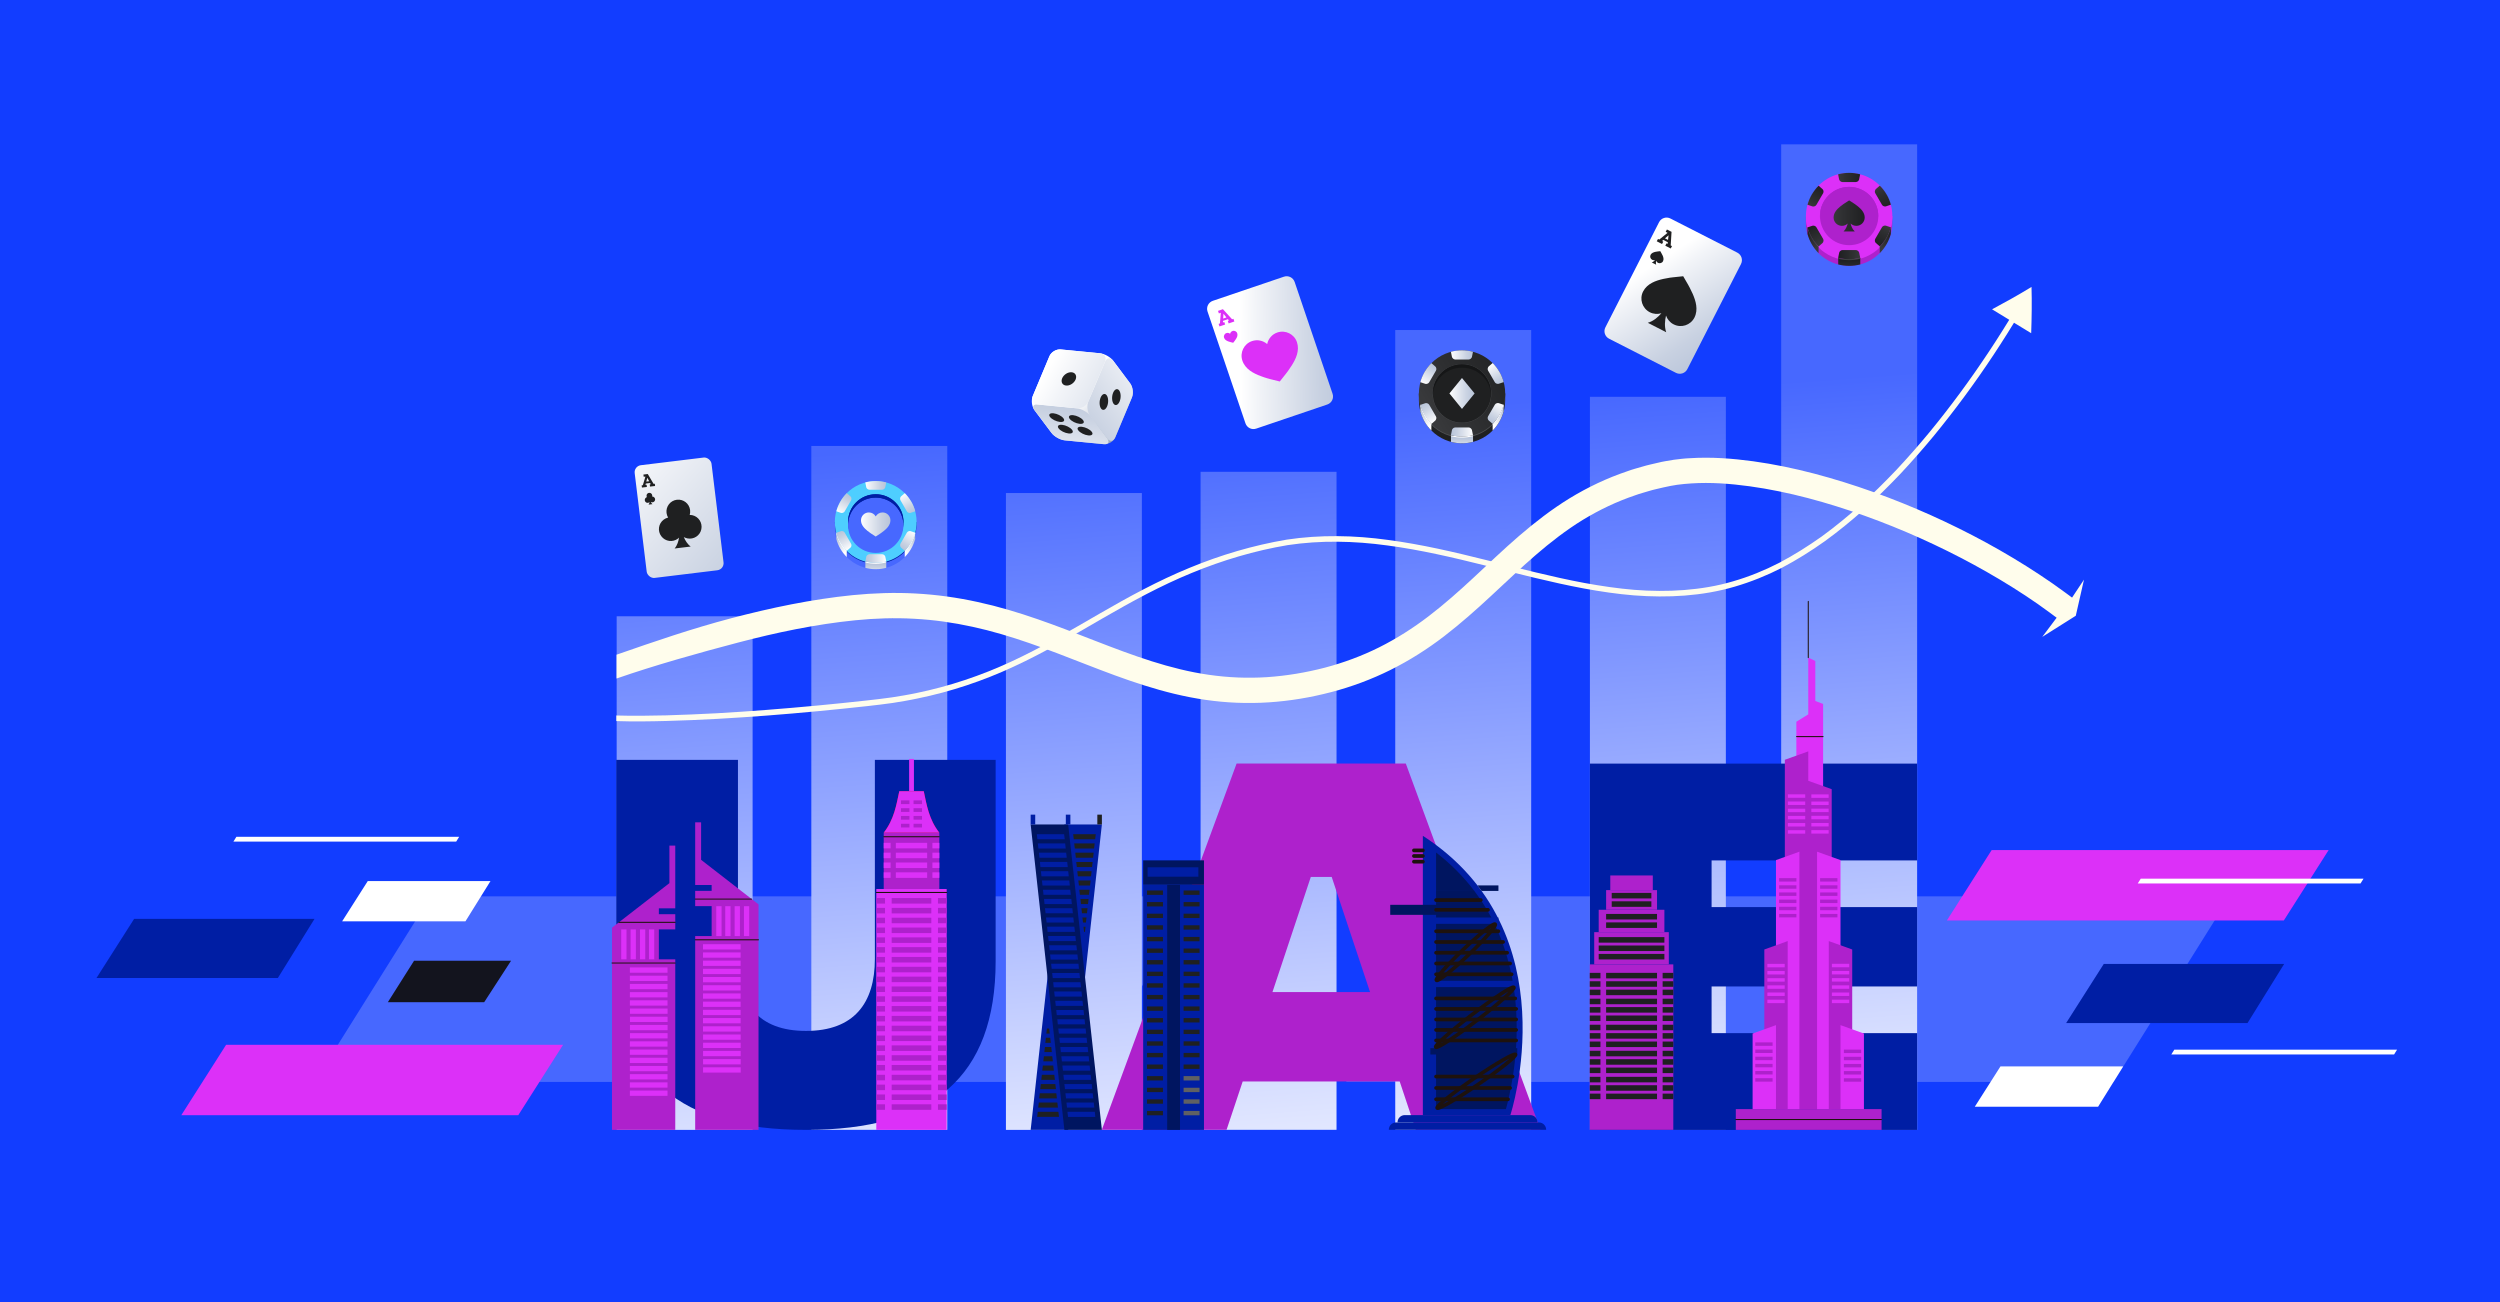 <?xml version="1.0" encoding="UTF-8"?>
<svg id="Warstwa_1" data-name="Warstwa 1" xmlns="http://www.w3.org/2000/svg" xmlns:xlink="http://www.w3.org/1999/xlink" viewBox="0 0 384 200">
  <rect x="0" y="0" width="384" height="200" fill="#808080" stroke="none"/>
  <defs>
    <style>
      .cls-1 {
        fill: url(#linear-gradient-15);
      }

      .cls-2 {
        fill: url(#linear-gradient-13);
      }

      .cls-3 {
        fill: url(#linear-gradient-28);
      }

      .cls-4, .cls-5 {
        fill: #fff;
      }

      .cls-4, .cls-6 {
        stroke: #1e120d;
        stroke-linecap: round;
        stroke-linejoin: round;
        stroke-width: .57px;
      }

      .cls-7 {
        fill: url(#linear-gradient-2);
      }

      .cls-8 {
        fill: url(#linear-gradient-25);
      }

      .cls-9 {
        fill: #1e120d;
      }

      .cls-10 {
        fill: url(#linear-gradient-10);
      }

      .cls-11 {
        fill: url(#linear-gradient-12);
      }

      .cls-12 {
        fill: url(#linear-gradient-27);
      }

      .cls-13 {
        fill: url(#Gradient_bez_nazwy_12-6);
      }

      .cls-14 {
        fill: url(#linear-gradient-37);
      }

      .cls-15 {
        fill: #123dff;
      }

      .cls-16 {
        fill: url(#linear-gradient-39);
      }

      .cls-17 {
        fill: url(#Gradient_bez_nazwy_12-7);
      }

      .cls-18 {
        fill: #dc30f8;
      }

      .cls-19 {
        fill: url(#linear-gradient-26);
      }

      .cls-20 {
        fill: url(#Gradient_bez_nazwy_12-4);
      }

      .cls-21, .cls-6 {
        fill: none;
      }

      .cls-22 {
        fill: url(#linear-gradient-4);
      }

      .cls-23 {
        fill: url(#linear-gradient-35);
      }

      .cls-24 {
        fill: url(#linear-gradient-30);
      }

      .cls-25 {
        fill: #de060e;
      }

      .cls-26 {
        fill: url(#linear-gradient-3);
      }

      .cls-27 {
        fill: url(#linear-gradient-34);
      }

      .cls-28 {
        fill: url(#linear-gradient-5);
      }

      .cls-29 {
        fill: url(#linear-gradient-38);
      }

      .cls-30 {
        fill: url(#linear-gradient-22);
      }

      .cls-31 {
        fill: #ae21cc;
      }

      .cls-32 {
        fill: url(#linear-gradient-24);
      }

      .cls-33 {
        fill: url(#Gradient_bez_nazwy_12-5);
      }

      .cls-34 {
        fill: url(#linear-gradient-33);
      }

      .cls-35 {
        fill: url(#linear-gradient-8);
      }

      .cls-36 {
        fill: #001560;
      }

      .cls-37 {
        fill: url(#linear-gradient-14);
      }

      .cls-38 {
        fill: url(#linear-gradient-29);
      }

      .cls-39 {
        fill: #fffdec;
      }

      .cls-40 {
        fill: url(#linear-gradient-20);
      }

      .cls-41 {
        fill: url(#linear-gradient-17);
      }

      .cls-42 {
        fill: url(#linear-gradient-7);
      }

      .cls-43 {
        fill: #606063;
      }

      .cls-44 {
        fill: url(#linear-gradient-9);
      }

      .cls-45 {
        fill: #4768ff;
      }

      .cls-46 {
        fill: url(#linear-gradient-11);
      }

      .cls-47 {
        fill: url(#linear-gradient-19);
      }

      .cls-48 {
        fill: url(#Gradient_bez_nazwy_12-2);
      }

      .cls-49 {
        fill: url(#linear-gradient-6);
      }

      .cls-50 {
        fill: url(#linear-gradient-36);
      }

      .cls-51 {
        fill: url(#linear-gradient-21);
      }

      .cls-52 {
        fill: url(#Gradient_bez_nazwy_12-3);
      }

      .cls-53 {
        fill: #414345;
      }

      .cls-54 {
        fill: url(#Gradient_bez_nazwy_12);
      }

      .cls-55 {
        fill: url(#linear-gradient-32);
      }

      .cls-56 {
        fill: #4d4f52;
      }

      .cls-57 {
        fill: url(#linear-gradient-16);
      }

      .cls-58 {
        fill: url(#linear-gradient);
      }

      .cls-59 {
        fill: #13141e;
      }

      .cls-60 {
        fill: url(#linear-gradient-23);
      }

      .cls-61 {
        fill: url(#linear-gradient-31);
      }

      .cls-62 {
        clip-path: url(#clippath);
      }

      .cls-63 {
        fill: #151617;
      }

      .cls-64 {
        fill: #1f2021;
      }

      .cls-65 {
        fill: #001ea4;
      }

      .cls-66 {
        fill: url(#linear-gradient-18);
      }

      .cls-67 {
        fill: #4eceff;
      }
    </style>
    <clipPath id="clippath">
      <rect class="cls-21" width="384" height="200"/>
    </clipPath>
    <linearGradient id="Gradient_bez_nazwy_12" data-name="Gradient bez nazwy 12" x1="110.22" y1="201.15" x2="100.45" y2="71.68" gradientUnits="userSpaceOnUse">
      <stop offset="0" stop-color="#fff"/>
      <stop offset="1" stop-color="#4768ff"/>
    </linearGradient>
    <linearGradient id="Gradient_bez_nazwy_12-2" data-name="Gradient bez nazwy 12" x1="140.93" y1="198.84" x2="131.16" y2="69.37" xlink:href="#Gradient_bez_nazwy_12"/>
    <linearGradient id="Gradient_bez_nazwy_12-3" data-name="Gradient bez nazwy 12" x1="170.39" y1="196.61" x2="160.62" y2="67.14" xlink:href="#Gradient_bez_nazwy_12"/>
    <linearGradient id="Gradient_bez_nazwy_12-4" data-name="Gradient bez nazwy 12" x1="200.24" y1="194.36" x2="190.47" y2="64.89" xlink:href="#Gradient_bez_nazwy_12"/>
    <linearGradient id="Gradient_bez_nazwy_12-5" data-name="Gradient bez nazwy 12" x1="230.79" y1="192.06" x2="221.01" y2="62.58" xlink:href="#Gradient_bez_nazwy_12"/>
    <linearGradient id="Gradient_bez_nazwy_12-6" data-name="Gradient bez nazwy 12" x1="260.13" y1="189.84" x2="250.36" y2="60.37" xlink:href="#Gradient_bez_nazwy_12"/>
    <linearGradient id="Gradient_bez_nazwy_12-7" data-name="Gradient bez nazwy 12" x1="290.8" y1="187.53" x2="281.03" y2="58.05" xlink:href="#Gradient_bez_nazwy_12"/>
    <linearGradient id="linear-gradient" x1="-622.1" y1="-2533.78" x2="-604.16" y2="-2533.86" gradientTransform="translate(-2245.55 -687.61) rotate(120)" gradientUnits="userSpaceOnUse">
      <stop offset="0" stop-color="#fff"/>
      <stop offset=".15" stop-color="#f2f4f8"/>
      <stop offset=".71" stop-color="#c8d1e1"/>
      <stop offset="1" stop-color="#b8c4d9"/>
    </linearGradient>
    <linearGradient id="linear-gradient-2" x1="351.8" y1="-141.32" x2="368.8" y2="-139" gradientTransform="translate(-180.26 130.85) rotate(10)" xlink:href="#linear-gradient"/>
    <linearGradient id="linear-gradient-3" x1="285.41" y1="907.67" x2="308.92" y2="934.67" gradientTransform="translate(-190.51 -838.95)" xlink:href="#linear-gradient"/>
    <linearGradient id="linear-gradient-4" x1="279.7" y1="37.66" x2="278.19" y2="35.23" gradientUnits="userSpaceOnUse">
      <stop offset="0" stop-color="#38393b"/>
      <stop offset=".33" stop-color="#2e2f31"/>
      <stop offset="1" stop-color="#1f2021"/>
    </linearGradient>
    <linearGradient id="linear-gradient-5" x1="-603.45" y1="37.66" x2="-604.97" y2="35.23" gradientTransform="translate(-315.09) rotate(-180) scale(1 -1)" xlink:href="#linear-gradient-4"/>
    <linearGradient id="linear-gradient-6" x1="284.01" y1="41.99" x2="284.03" y2="39.98" xlink:href="#linear-gradient-4"/>
    <linearGradient id="linear-gradient-7" x1="281.64" y1="33.17" x2="286.42" y2="33.17" xlink:href="#linear-gradient-4"/>
    <linearGradient id="linear-gradient-8" x1="282.34" y1="27.26" x2="285.73" y2="27.26" xlink:href="#linear-gradient-4"/>
    <linearGradient id="linear-gradient-9" x1="135.67" y1="418.96" x2="139.06" y2="418.96" gradientTransform="translate(-152.6 -60.3) rotate(-60)" xlink:href="#linear-gradient-4"/>
    <linearGradient id="linear-gradient-10" x1="-277.22" y1="487.71" x2="-273.83" y2="487.71" gradientTransform="translate(-281.22 41.4) rotate(-120)" xlink:href="#linear-gradient-4"/>
    <linearGradient id="linear-gradient-11" x1="-542.98" y1="164.3" x2="-539.59" y2="164.3" gradientTransform="translate(-257.25 203.42) rotate(-180)" xlink:href="#linear-gradient-4"/>
    <linearGradient id="linear-gradient-12" x1="-395.7" y1="-227.27" x2="-392.31" y2="-227.27" gradientTransform="translate(-104.65 263.72) rotate(120)" xlink:href="#linear-gradient-4"/>
    <linearGradient id="linear-gradient-13" x1="16.77" y1="-295.56" x2="20.16" y2="-295.56" gradientTransform="translate(23.98 162.01) rotate(60)" xlink:href="#linear-gradient-4"/>
    <linearGradient id="linear-gradient-14" x1="224.56" y1="54.43" x2="224.56" y2="65.87" xlink:href="#linear-gradient-4"/>
    <linearGradient id="linear-gradient-15" x1="220.23" y1="64.92" x2="218.72" y2="62.49" gradientTransform="matrix(1,0,0,1,0,0)" xlink:href="#linear-gradient"/>
    <linearGradient id="linear-gradient-16" x1="-543.99" y1="64.92" x2="-545.5" y2="62.49" gradientTransform="translate(-315.09) rotate(-180) scale(1 -1)" xlink:href="#linear-gradient"/>
    <linearGradient id="linear-gradient-17" x1="224.54" y1="69.24" x2="224.56" y2="67.23" gradientTransform="matrix(1,0,0,1,0,0)" xlink:href="#linear-gradient"/>
    <linearGradient id="linear-gradient-18" x1="219.76" y1="63.22" x2="233.3" y2="55.37" xlink:href="#linear-gradient-4"/>
    <linearGradient id="linear-gradient-19" x1="222.87" y1="54.51" x2="226.26" y2="54.51" gradientTransform="matrix(1,0,0,1,0,0)" xlink:href="#linear-gradient"/>
    <linearGradient id="linear-gradient-20" x1="82.33" y1="381.08" x2="85.72" y2="381.08" gradientTransform="translate(-152.6 -60.3) rotate(-60)" xlink:href="#linear-gradient"/>
    <linearGradient id="linear-gradient-21" x1="-271.08" y1="422.58" x2="-267.69" y2="422.58" gradientTransform="translate(-281.22 41.4) rotate(-120)" xlink:href="#linear-gradient"/>
    <linearGradient id="linear-gradient-22" x1="-483.51" y1="137.05" x2="-480.12" y2="137.05" gradientTransform="translate(-257.25 203.42) rotate(-180)" xlink:href="#linear-gradient"/>
    <linearGradient id="linear-gradient-23" x1="-342.36" y1="-189.39" x2="-338.97" y2="-189.39" gradientTransform="translate(-104.65 263.72) rotate(120)" xlink:href="#linear-gradient"/>
    <linearGradient id="linear-gradient-24" x1="10.64" y1="-230.43" x2="14.03" y2="-230.43" gradientTransform="translate(23.98 162.01) rotate(60)" xlink:href="#linear-gradient"/>
    <linearGradient id="linear-gradient-25" x1="222.63" y1="60.43" x2="226.5" y2="60.43" gradientTransform="matrix(1,0,0,1,0,0)" xlink:href="#linear-gradient"/>
    <linearGradient id="linear-gradient-26" x1="130.42" y1="84.42" x2="128.98" y2="82.12" gradientTransform="matrix(1,0,0,1,0,0)" xlink:href="#linear-gradient"/>
    <linearGradient id="linear-gradient-27" x1="-453.71" y1="84.42" x2="-455.15" y2="82.12" gradientTransform="translate(-315.09) rotate(-180) scale(1 -1)" xlink:href="#linear-gradient"/>
    <linearGradient id="linear-gradient-28" x1="134.49" y1="88.52" x2="134.52" y2="86.61" gradientTransform="matrix(1,0,0,1,0,0)" xlink:href="#linear-gradient"/>
    <linearGradient id="linear-gradient-29" x1="132.91" y1="74.56" x2="136.12" y2="74.56" gradientTransform="matrix(1,0,0,1,0,0)" xlink:href="#linear-gradient"/>
    <linearGradient id="linear-gradient-30" x1="20.3" y1="313.28" x2="23.51" y2="313.28" gradientTransform="translate(-152.6 -60.3) rotate(-60)" xlink:href="#linear-gradient"/>
    <linearGradient id="linear-gradient-31" x1="-243.06" y1="335.04" x2="-239.85" y2="335.04" gradientTransform="translate(-281.22 41.4) rotate(-120)" xlink:href="#linear-gradient"/>
    <linearGradient id="linear-gradient-32" x1="-393.37" y1="117.62" x2="-390.16" y2="117.62" gradientTransform="translate(-257.25 203.42) rotate(-180)" xlink:href="#linear-gradient"/>
    <linearGradient id="linear-gradient-33" x1="-280.15" y1="-120.96" x2="-276.94" y2="-120.96" gradientTransform="translate(-104.65 263.72) rotate(120)" xlink:href="#linear-gradient"/>
    <linearGradient id="linear-gradient-34" x1="-17.21" y1="-142.26" x2="-13.99" y2="-142.26" gradientTransform="translate(23.98 162.01) rotate(60)" xlink:href="#linear-gradient"/>
    <linearGradient id="linear-gradient-35" x1="132.25" y1="80.57" x2="136.78" y2="80.57" gradientTransform="matrix(1,0,0,1,0,0)" xlink:href="#linear-gradient"/>
    <linearGradient id="linear-gradient-36" x1="166.37" y1="61.09" x2="172.92" y2="68.71" gradientUnits="userSpaceOnUse">
      <stop offset="0" stop-color="#fff"/>
      <stop offset=".47" stop-color="#bec7d7"/>
      <stop offset=".82" stop-color="#93a2bd"/>
      <stop offset="1" stop-color="#8394b3"/>
    </linearGradient>
    <linearGradient id="linear-gradient-37" x1="178.44" y1="55.13" x2="162.26" y2="67.88" gradientTransform="matrix(1,0,0,1,0,0)" xlink:href="#linear-gradient"/>
    <linearGradient id="linear-gradient-38" x1="163.27" y1="73.7" x2="165.3" y2="59.46" gradientTransform="matrix(1,0,0,1,0,0)" xlink:href="#linear-gradient"/>
    <linearGradient id="linear-gradient-39" x1="161.12" y1="56.41" x2="181.32" y2="68.22" gradientTransform="matrix(1,0,0,1,0,0)" xlink:href="#linear-gradient"/>
  </defs>
  <g class="cls-62">
    <path class="cls-15" d="M418.47-1.54H-32.07v203h450.55V-1.54h0Z"/>
    <path class="cls-45" d="M166.15,166.19H48.32l17.85-28.51h117.89l-17.85,28.51h-.05Z"/>
    <path class="cls-45" d="M324.59,166.19h-117.84l17.85-28.51h117.89l-17.85,28.51h-.05Z"/>
    <path class="cls-5" d="M71.48,141.52h-18.93l3.94-6.19h18.85l-3.85,6.19h-.02,0Z"/>
    <path class="cls-5" d="M322.26,169.99h-18.93l3.94-6.19h18.85l-3.85,6.19h-.02,0Z"/>
    <path class="cls-5" d="M36.31,128.53h34.22l-.46.74h-34.22l.46-.74Z"/>
    <path class="cls-5" d="M333.97,161.23h34.22l-.46.74h-34.22l.46-.74Z"/>
    <path class="cls-59" d="M74.39,153.94h-14.82l4.03-6.37h14.9l-4.13,6.37h.02Z"/>
    <path class="cls-18" d="M357.68,130.57h-51.76l-6.88,10.81h51.76l6.88-10.81Z"/>
    <path class="cls-18" d="M86.49,160.48h-51.76l-6.88,10.81h51.76l6.88-10.81Z"/>
    <path class="cls-65" d="M42.64,150.22H14.82l5.78-9.08h27.71l-5.63,9.08h-.05Z"/>
    <path class="cls-65" d="M345.17,157.14h-27.81l5.78-9.08h27.71l-5.63,9.08h-.05Z"/>
    <g>
      <rect class="cls-54" x="94.72" y="94.66" width="20.88" height="78.89"/>
      <rect class="cls-48" x="124.62" y="68.5" width="20.88" height="105.04"/>
      <rect class="cls-52" x="154.51" y="75.73" width="20.88" height="97.82"/>
      <rect class="cls-20" x="184.41" y="72.47" width="20.88" height="101.07"/>
      <rect class="cls-33" x="214.31" y="50.69" width="20.88" height="122.86"/>
      <rect class="cls-13" x="244.21" y="60.95" width="20.88" height="112.6"/>
      <rect class="cls-17" x="273.59" y="22.17" width="20.88" height="151.38"/>
    </g>
    <path class="cls-65" d="M94.66,147.75v-31.03h18.69v30.57c0,6.81,3.08,11.06,10.45,11.06s10.58-4.26,10.58-11.06v-30.57h18.55v30.9c0,17.87-9.78,25.93-29.13,25.93s-29.13-8.05-29.13-25.8Z"/>
    <path class="cls-31" d="M214.99,166.11h-24.11l-2.48,7.43h-19.16l20.7-56.26h25.99l20.7,56.26h-19.16l-2.48-7.43ZM210.44,152.38l-5.89-17.68h-3.21l-5.89,17.68h15Z"/>
    <path class="cls-65" d="M244.21,117.29h50.26v14.87h-31.57v7.17h31.57v12.19h-31.57v7.17h31.57v14.87h-50.26v-56.26Z"/>
    <g>
      <polygon class="cls-31" points="101.2 147.35 101.2 142.76 103.72 142.76 103.72 140.42 101.2 140.42 101.2 139.52 103.72 139.52 103.72 129.88 102.82 129.88 102.82 135.65 94 142.49 94 173.55 103.72 173.55 103.72 147.35 101.2 147.35"/>
      <rect class="cls-18" x="98.3" y="142.76" width=".81" height="4.59"/>
      <rect class="cls-18" x="99.68" y="142.76" width=".81" height="4.59"/>
      <rect class="cls-18" x="96.86" y="142.76" width=".81" height="4.59"/>
      <rect class="cls-18" x="99.23" y="146.12" width=".81" height="5.78" transform="translate(248.65 49.37) rotate(90)"/>
      <rect class="cls-18" x="99.23" y="147.38" width=".81" height="5.78" transform="translate(249.91 50.64) rotate(90)"/>
      <rect class="cls-18" x="99.23" y="148.64" width=".81" height="5.78" transform="translate(251.17 51.9) rotate(90)"/>
      <rect class="cls-18" x="99.23" y="149.9" width=".81" height="5.78" transform="translate(252.43 53.16) rotate(90)"/>
      <rect class="cls-18" x="99.23" y="151.16" width=".81" height="5.78" transform="translate(253.69 54.42) rotate(90)"/>
      <rect class="cls-18" x="99.23" y="152.42" width=".81" height="5.78" transform="translate(254.96 55.68) rotate(90)"/>
      <rect class="cls-18" x="99.23" y="153.68" width=".81" height="5.78" transform="translate(256.22 56.94) rotate(90)"/>
      <rect class="cls-18" x="99.23" y="154.94" width=".81" height="5.78" transform="translate(257.48 58.2) rotate(90)"/>
      <rect class="cls-18" x="99.23" y="156.2" width=".81" height="5.78" transform="translate(258.74 59.46) rotate(90)"/>
      <rect class="cls-18" x="99.23" y="157.47" width=".81" height="5.78" transform="translate(260 60.72) rotate(90)"/>
      <rect class="cls-18" x="99.23" y="158.73" width=".81" height="5.78" transform="translate(261.26 61.98) rotate(90)"/>
      <rect class="cls-18" x="99.23" y="159.99" width=".81" height="5.78" transform="translate(262.52 63.24) rotate(90)"/>
      <rect class="cls-18" x="99.23" y="161.25" width=".81" height="5.78" transform="translate(263.78 64.5) rotate(90)"/>
      <rect class="cls-18" x="99.23" y="162.51" width=".81" height="5.78" transform="translate(265.04 65.76) rotate(90)"/>
      <rect class="cls-18" x="99.23" y="163.77" width=".81" height="5.78" transform="translate(266.3 67.02) rotate(90)"/>
      <rect class="cls-18" x="99.23" y="165.03" width=".81" height="5.78" transform="translate(267.56 68.28) rotate(90)"/>
      <rect class="cls-18" x="95.42" y="142.76" width=".81" height="4.59"/>
      <polygon class="cls-31" points="109.31 143.78 109.31 139.18 106.78 139.18 106.78 136.84 109.31 136.84 109.31 135.94 106.78 135.94 106.78 126.31 107.69 126.31 107.69 132.07 116.51 138.91 116.51 173.55 106.78 173.55 106.78 143.78 109.31 143.78"/>
      <path class="cls-9" d="M103.72,148h-9.72s-.08-.04-.08-.08.04-.08.08-.08h9.72s.08.04.08.08-.04.08-.08.08Z"/>
      <path class="cls-9" d="M116.51,144.43h-9.72s-.08-.04-.08-.08.04-.08.08-.08h9.72s.08.04.08.08-.04.08-.08.08Z"/>
      <path class="cls-9" d="M103.72,141.75h-8.66s-.08-.04-.08-.08.04-.08.08-.08h8.66s.08.04.08.08-.04.08-.08.08Z"/>
      <path class="cls-9" d="M115.45,138.18h-8.66s-.08-.04-.08-.08.04-.08.08-.08h8.66s.08.04.08.08-.04.08-.08.08Z"/>
      <rect class="cls-18" x="111.39" y="139.18" width=".81" height="4.59" transform="translate(223.6 282.96) rotate(180)"/>
      <rect class="cls-18" x="110.02" y="139.18" width=".81" height="4.59" transform="translate(220.85 282.96) rotate(180)"/>
      <rect class="cls-18" x="112.83" y="139.18" width=".81" height="4.59" transform="translate(226.48 282.96) rotate(180)"/>
      <rect class="cls-18" x="110.46" y="142.55" width=".81" height="5.78" transform="translate(256.31 34.57) rotate(90)"/>
      <rect class="cls-18" x="110.46" y="143.81" width=".81" height="5.78" transform="translate(257.57 35.83) rotate(90)"/>
      <rect class="cls-18" x="110.46" y="145.07" width=".81" height="5.78" transform="translate(258.83 37.09) rotate(90)"/>
      <rect class="cls-18" x="110.46" y="146.33" width=".81" height="5.78" transform="translate(260.09 38.35) rotate(90)"/>
      <rect class="cls-18" x="110.46" y="147.59" width=".81" height="5.78" transform="translate(261.35 39.61) rotate(90)"/>
      <rect class="cls-18" x="110.46" y="148.85" width=".81" height="5.78" transform="translate(262.61 40.87) rotate(90)"/>
      <rect class="cls-18" x="110.46" y="150.11" width=".81" height="5.78" transform="translate(263.87 42.13) rotate(90)"/>
      <rect class="cls-18" x="110.46" y="151.37" width=".81" height="5.78" transform="translate(265.13 43.39) rotate(90)"/>
      <rect class="cls-18" x="110.46" y="152.63" width=".81" height="5.78" transform="translate(266.39 44.65) rotate(90)"/>
      <rect class="cls-18" x="110.46" y="153.89" width=".81" height="5.78" transform="translate(267.65 45.91) rotate(90)"/>
      <rect class="cls-18" x="110.46" y="155.15" width=".81" height="5.78" transform="translate(268.91 47.18) rotate(90)"/>
      <rect class="cls-18" x="110.46" y="156.41" width=".81" height="5.78" transform="translate(270.18 48.44) rotate(90)"/>
      <rect class="cls-18" x="110.46" y="157.67" width=".81" height="5.78" transform="translate(271.44 49.7) rotate(90)"/>
      <rect class="cls-18" x="110.46" y="158.93" width=".81" height="5.78" transform="translate(272.7 50.96) rotate(90)"/>
      <rect class="cls-18" x="110.46" y="160.19" width=".81" height="5.78" transform="translate(273.96 52.22) rotate(90)"/>
      <rect class="cls-18" x="110.46" y="161.45" width=".81" height="5.78" transform="translate(275.22 53.48) rotate(90)"/>
      <rect class="cls-18" x="114.28" y="139.18" width=".81" height="4.59" transform="translate(229.36 282.96) rotate(180)"/>
    </g>
    <g>
      <path class="cls-65" d="M218.55,128.38v42.9h13.44s9.31-28.17-13.44-42.9Z"/>
      <rect class="cls-36" x="213.54" y="138.98" width="7.93" height="1.54"/>
      <line class="cls-4" x1="217.18" y1="132.35" x2="218.55" y2="132.35"/>
      <line class="cls-4" x1="217.18" y1="131.48" x2="218.55" y2="131.48"/>
      <line class="cls-4" x1="217.18" y1="130.62" x2="218.55" y2="130.62"/>
      <polygon class="cls-36" points="226.94 136 230.16 136 230.16 136.85 227.58 136.85 226.94 136"/>
      <g>
        <path class="cls-36" d="M220.58,170.36h10.73c.53-1.9,2-7.89,1.58-15.01-.43-7.24-2.59-13.43-6.43-18.5h-5.88v33.51Z"/>
        <path class="cls-36" d="M220.58,130.94v5.91h5.88c-1.65-2.18-3.61-4.15-5.88-5.91Z"/>
      </g>
      <line class="cls-4" x1="220.58" y1="138.25" x2="227.45" y2="138.25"/>
      <line class="cls-4" x1="220.58" y1="139.75" x2="228.55" y2="139.75"/>
      <line class="cls-4" x1="220.58" y1="143.04" x2="230.15" y2="143.04"/>
      <line class="cls-4" x1="220.58" y1="144.69" x2="230.87" y2="144.69"/>
      <line class="cls-4" x1="220.58" y1="146.34" x2="231.49" y2="146.34"/>
      <line class="cls-4" x1="220.58" y1="147.99" x2="231.95" y2="147.99"/>
      <line class="cls-4" x1="220.58" y1="149.65" x2="232.18" y2="149.65"/>
      <line class="cls-4" x1="220.58" y1="153.36" x2="232.74" y2="153.36"/>
      <line class="cls-4" x1="220.58" y1="154.97" x2="232.88" y2="154.97"/>
      <line class="cls-4" x1="220.58" y1="156.59" x2="232.88" y2="156.59"/>
      <line class="cls-4" x1="220.58" y1="159.81" x2="232.88" y2="159.81"/>
      <line class="cls-4" x1="220.58" y1="165.36" x2="232.34" y2="165.36"/>
      <line class="cls-4" x1="220.58" y1="167.11" x2="231.95" y2="167.11"/>
      <line class="cls-4" x1="220.58" y1="168.85" x2="231.63" y2="168.85"/>
      <line class="cls-4" x1="220.58" y1="158.2" x2="232.88" y2="158.2"/>
      <path class="cls-65" d="M215.77,171.28h19.28c.61,0,1.11.5,1.11,1.11v.02h-21.5v-.02c0-.61.5-1.11,1.11-1.11Z"/>
      <path class="cls-65" d="M214.43,172.41h21.95c.61,0,1.11.5,1.11,1.11v.02h-24.17v-.02c0-.61.5-1.11,1.11-1.11Z"/>
      <rect class="cls-65" x="219.61" y="140.93" width="10.55" height=".97"/>
      <rect class="cls-65" x="219.61" y="150.65" width="13.35" height=".97"/>
      <rect class="cls-36" x="219.7" y="161" width="13.35" height=".97"/>
      <path class="cls-6" d="M229.66,141.96c.22.23-1.62,2.34-4.11,4.72-2.49,2.38-4.69,4.12-4.91,3.89-.22-.23,1.62-2.34,4.11-4.72,2.49-2.38,4.69-4.12,4.91-3.89Z"/>
      <path class="cls-6" d="M232.53,151.66c.19.25-2.34,2.51-5.65,5.05-3.31,2.54-6.15,4.39-6.35,4.13-.19-.25,2.34-2.51,5.65-5.05,3.31-2.54,6.15-4.39,6.35-4.13Z"/>
      <path class="cls-6" d="M232.78,161.97c.17.25-2.38,2.3-5.7,4.57s-6.15,3.9-6.33,3.65c-.17-.25,2.38-2.3,5.7-4.57s6.15-3.9,6.33-3.65Z"/>
    </g>
    <g>
      <g>
        <polygon class="cls-65" points="158.31 173.55 164.07 173.55 169.25 126.64 163.49 126.64 158.31 173.55"/>
        <path class="cls-64" d="M166.34,141.7h.46l.09-.78h-.63l.09.78ZM166.18,140.28h.78l.09-.78h-.95l.09.78ZM162.26,167.93h-2.55l-.09.78h2.72l-.09-.78ZM166.5,143.13h.15l.09-.78h-.32l.09.78ZM165.08,130.33h2.97l.09-.78h-3.14l.09.78ZM165.24,131.75h2.66l.09-.78h-2.83l.09.78ZM165.87,137.44h1.4l.09-.78h-1.58l.09.78ZM165.4,133.18h2.34l.09-.78h-2.52l.09.78ZM165.71,136.02h1.72l.09-.78h-1.89l.09.78ZM165.55,134.6h2.03l.09-.78h-2.2l.09.78ZM166.03,138.86h1.09l.09-.78h-1.26l.09.78ZM162.42,169.35h-2.86l-.09.78h3.03l-.09-.78ZM164.84,128.13l.09.78h3.29l.09-.78h-3.46ZM159.4,170.77l-.09.78h3.35l-.09-.78h-3.18ZM161.16,157.98h-.35l-.09.78h.52l-.09-.78ZM161.63,162.24h-1.29l-.09.78h1.47l-.09-.78ZM161.79,163.67h-1.61l-.09.78h1.78l-.09-.78ZM161.95,165.09h-1.92l-.09.78h2.09l-.09-.78ZM161.48,160.82h-.98l-.09.78h1.15l-.09-.78ZM161.32,159.4h-.67l-.09.78h.84l-.09-.78ZM162.1,166.51h-2.23l-.09.78h2.41l-.09-.78Z"/>
      </g>
      <g>
        <polygon class="cls-36" points="169.25 173.55 163.49 173.55 158.31 126.64 164.07 126.64 169.25 173.55"/>
        <polygon class="cls-65" points="163.54 128.91 159.34 128.91 159.26 128.13 163.45 128.13 163.54 128.91"/>
        <polygon class="cls-65" points="163.69 130.33 159.5 130.33 159.41 129.55 163.61 129.55 163.69 130.33"/>
        <polygon class="cls-65" points="163.85 131.75 159.66 131.75 159.57 130.97 163.76 130.97 163.85 131.75"/>
        <polygon class="cls-65" points="164.01 133.18 159.81 133.18 159.73 132.39 163.92 132.39 164.01 133.18"/>
        <polygon class="cls-65" points="164.16 134.6 159.97 134.6 159.88 133.82 164.08 133.82 164.16 134.6"/>
        <polygon class="cls-65" points="164.32 136.02 160.13 136.02 160.04 135.24 164.24 135.24 164.32 136.02"/>
        <polygon class="cls-65" points="164.48 137.44 160.28 137.44 160.2 136.66 164.39 136.66 164.48 137.44"/>
        <polygon class="cls-65" points="164.64 138.86 160.44 138.86 160.36 138.08 164.55 138.08 164.64 138.86"/>
        <polygon class="cls-65" points="164.79 140.28 160.6 140.28 160.51 139.5 164.71 139.5 164.79 140.28"/>
        <polygon class="cls-65" points="164.95 141.7 160.76 141.7 160.67 140.92 164.86 140.92 164.95 141.7"/>
        <polygon class="cls-65" points="165.11 143.13 160.91 143.13 160.83 142.34 165.02 142.34 165.11 143.13"/>
        <polygon class="cls-65" points="165.26 144.55 161.07 144.55 160.98 143.77 165.18 143.77 165.26 144.55"/>
        <polygon class="cls-65" points="165.42 145.97 161.23 145.97 161.14 145.19 165.33 145.19 165.42 145.97"/>
        <polygon class="cls-65" points="165.58 147.39 161.38 147.39 161.3 146.61 165.49 146.61 165.58 147.39"/>
        <polygon class="cls-65" points="165.73 148.81 161.54 148.81 161.45 148.03 165.65 148.03 165.73 148.81"/>
        <polygon class="cls-65" points="165.89 150.23 161.7 150.23 161.61 149.45 165.8 149.45 165.89 150.23"/>
        <polygon class="cls-65" points="166.05 151.65 161.85 151.65 161.77 150.87 165.96 150.87 166.05 151.65"/>
        <polygon class="cls-65" points="166.2 153.08 162.01 153.08 161.92 152.29 166.12 152.29 166.2 153.08"/>
        <polygon class="cls-65" points="166.36 154.5 162.17 154.5 162.08 153.72 166.27 153.72 166.36 154.5"/>
        <polygon class="cls-65" points="166.52 155.92 162.32 155.92 162.24 155.14 166.43 155.14 166.52 155.92"/>
        <polygon class="cls-65" points="166.67 157.34 162.48 157.34 162.4 156.56 166.59 156.56 166.67 157.34"/>
        <polygon class="cls-65" points="166.83 158.76 162.64 158.76 162.55 157.98 166.75 157.98 166.83 158.76"/>
        <polygon class="cls-65" points="166.99 160.18 162.8 160.18 162.71 159.4 166.9 159.4 166.99 160.18"/>
        <polygon class="cls-65" points="167.15 161.61 162.95 161.61 162.87 160.82 167.06 160.82 167.15 161.61"/>
        <polygon class="cls-65" points="167.3 163.03 163.11 163.03 163.02 162.24 167.22 162.24 167.3 163.03"/>
        <polygon class="cls-65" points="167.46 164.45 163.27 164.45 163.18 163.67 167.37 163.67 167.46 164.45"/>
        <polygon class="cls-65" points="167.62 165.87 163.42 165.87 163.34 165.09 167.53 165.09 167.62 165.87"/>
        <polygon class="cls-65" points="167.77 167.29 163.58 167.29 163.49 166.51 167.69 166.51 167.77 167.29"/>
        <polygon class="cls-65" points="167.93 168.71 163.74 168.71 163.65 167.93 167.84 167.93 167.93 168.71"/>
        <polygon class="cls-65" points="168.09 170.13 163.89 170.13 163.81 169.35 168 169.35 168.09 170.13"/>
        <polygon class="cls-65" points="168.24 171.56 164.05 171.56 163.96 170.77 168.16 170.77 168.24 171.56"/>
      </g>
      <rect class="cls-65" x="158.31" y="125.13" width=".7" height="1.51"/>
      <rect class="cls-64" x="168.55" y="125.13" width=".7" height="1.51"/>
      <rect class="cls-65" x="163.71" y="125.13" width=".7" height="1.51"/>
    </g>
    <g>
      <polygon class="cls-18" points="275.92 110.86 275.92 129.87 280.03 129.87 280.03 108.13 278.83 107.67 278.83 101.52 277.75 101.01 277.75 109.72 275.92 110.86"/>
      <path class="cls-9" d="M280.03,113.22h-4.08s-.08-.04-.08-.08.04-.08.08-.08h4.08s.08.04.08.08-.04.08-.08.08Z"/>
      <path class="cls-9" d="M277.75,101.1s-.08-.04-.08-.08v-8.65s.04-.08.08-.08.08.04.08.08v8.65s-.04.08-.08.08Z"/>
      <polygon class="cls-31" points="277.75 119.93 277.75 115.41 274.15 116.7 274.15 170.36 281.35 170.36 281.35 121.22 277.75 119.93"/>
      <rect class="cls-31" x="266.62" y="170.36" width="22.39" height="3.19"/>
      <polygon class="cls-18" points="276.39 170.36 272.79 170.36 272.79 132.11 276.39 130.82 276.39 170.36"/>
      <polygon class="cls-31" points="274.59 170.36 271 170.36 271 145.84 274.59 144.55 274.59 170.36"/>
      <polygon class="cls-18" points="272.79 170.36 269.2 170.36 269.2 158.75 272.79 157.46 272.79 170.36"/>
      <rect class="cls-31" x="269.61" y="160.11" width="2.66" height=".53"/>
      <rect class="cls-31" x="269.61" y="161.21" width="2.66" height=".53"/>
      <rect class="cls-31" x="269.61" y="162.31" width="2.66" height=".53"/>
      <rect class="cls-31" x="269.61" y="163.41" width="2.66" height=".53"/>
      <rect class="cls-31" x="269.61" y="164.51" width="2.66" height=".53"/>
      <rect class="cls-31" x="269.61" y="165.61" width="2.66" height=".53"/>
      <rect class="cls-18" x="271.47" y="148.05" width="2.66" height=".53"/>
      <rect class="cls-18" x="271.47" y="149.15" width="2.66" height=".53"/>
      <rect class="cls-18" x="271.47" y="150.25" width="2.66" height=".53"/>
      <rect class="cls-18" x="271.47" y="151.35" width="2.66" height=".53"/>
      <rect class="cls-18" x="271.47" y="152.45" width="2.66" height=".53"/>
      <rect class="cls-18" x="271.47" y="153.55" width="2.66" height=".53"/>
      <rect class="cls-31" x="273.27" y="134.88" width="2.66" height=".53"/>
      <rect class="cls-31" x="273.27" y="135.98" width="2.66" height=".53"/>
      <rect class="cls-31" x="273.27" y="137.08" width="2.66" height=".53"/>
      <rect class="cls-31" x="273.27" y="138.18" width="2.66" height=".53"/>
      <rect class="cls-31" x="273.27" y="139.28" width="2.66" height=".53"/>
      <rect class="cls-31" x="273.27" y="140.38" width="2.66" height=".53"/>
      <rect class="cls-18" x="274.62" y="122.01" width="2.66" height=".53"/>
      <rect class="cls-18" x="274.62" y="123.11" width="2.66" height=".53"/>
      <rect class="cls-18" x="274.62" y="124.22" width="2.66" height=".53"/>
      <rect class="cls-18" x="274.62" y="125.32" width="2.66" height=".53"/>
      <rect class="cls-18" x="274.62" y="126.42" width="2.66" height=".53"/>
      <rect class="cls-18" x="274.62" y="127.52" width="2.66" height=".53"/>
      <polygon class="cls-18" points="279.1 170.36 282.7 170.36 282.7 132.11 279.1 130.82 279.1 170.36"/>
      <polygon class="cls-31" points="280.9 170.36 284.5 170.36 284.5 145.84 280.9 144.55 280.9 170.36"/>
      <polygon class="cls-18" points="282.7 170.36 286.3 170.36 286.3 158.75 282.7 157.46 282.7 170.36"/>
      <rect class="cls-31" x="283.23" y="161.21" width="2.66" height=".53" transform="translate(569.11 322.96) rotate(180)"/>
      <rect class="cls-31" x="283.23" y="162.31" width="2.66" height=".53" transform="translate(569.11 325.16) rotate(180)"/>
      <rect class="cls-31" x="283.23" y="163.41" width="2.66" height=".53" transform="translate(569.11 327.36) rotate(180)"/>
      <rect class="cls-31" x="283.23" y="164.51" width="2.66" height=".53" transform="translate(569.11 329.56) rotate(180)"/>
      <rect class="cls-31" x="283.23" y="165.61" width="2.66" height=".53" transform="translate(569.11 331.76) rotate(180)"/>
      <rect class="cls-18" x="281.37" y="148.05" width="2.66" height=".53" transform="translate(565.41 296.62) rotate(180)"/>
      <rect class="cls-18" x="281.37" y="149.15" width="2.66" height=".53" transform="translate(565.41 298.82) rotate(180)"/>
      <rect class="cls-18" x="281.37" y="150.25" width="2.66" height=".53" transform="translate(565.41 301.02) rotate(180)"/>
      <rect class="cls-18" x="281.37" y="151.35" width="2.66" height=".53" transform="translate(565.41 303.23) rotate(180)"/>
      <rect class="cls-18" x="281.37" y="152.45" width="2.66" height=".53" transform="translate(565.41 305.43) rotate(180)"/>
      <rect class="cls-18" x="281.37" y="153.55" width="2.66" height=".53" transform="translate(565.41 307.63) rotate(180)"/>
      <rect class="cls-31" x="279.58" y="134.88" width="2.66" height=".53" transform="translate(561.81 270.29) rotate(180)"/>
      <rect class="cls-31" x="279.58" y="135.98" width="2.66" height=".53" transform="translate(561.81 272.49) rotate(180)"/>
      <rect class="cls-31" x="279.58" y="137.08" width="2.66" height=".53" transform="translate(561.81 274.69) rotate(180)"/>
      <rect class="cls-31" x="279.58" y="138.18" width="2.66" height=".53" transform="translate(561.81 276.89) rotate(180)"/>
      <rect class="cls-31" x="279.58" y="139.28" width="2.66" height=".53" transform="translate(561.81 279.09) rotate(180)"/>
      <rect class="cls-31" x="279.58" y="140.38" width="2.66" height=".53" transform="translate(561.81 281.29) rotate(180)"/>
      <rect class="cls-18" x="278.22" y="122.01" width="2.66" height=".53" transform="translate(559.1 244.56) rotate(180)"/>
      <rect class="cls-18" x="278.22" y="123.11" width="2.66" height=".53" transform="translate(559.1 246.76) rotate(180)"/>
      <rect class="cls-18" x="278.22" y="124.22" width="2.66" height=".53" transform="translate(559.1 248.96) rotate(180)"/>
      <rect class="cls-18" x="278.22" y="125.32" width="2.66" height=".53" transform="translate(559.1 251.16) rotate(180)"/>
      <rect class="cls-18" x="278.22" y="126.42" width="2.66" height=".53" transform="translate(559.1 253.36) rotate(180)"/>
      <rect class="cls-18" x="278.22" y="127.52" width="2.66" height=".53" transform="translate(559.1 255.56) rotate(180)"/>
      <path class="cls-9" d="M289,172.04h-22.39s-.08-.04-.08-.08.04-.08.08-.08h22.39s.08.04.08.08-.04.08-.08.08Z"/>
    </g>
    <g>
      <rect class="cls-65" x="175.59" y="135.91" width="9.34" height="37.64"/>
      <rect class="cls-36" x="179.28" y="135.91" width="1.97" height="37.64"/>
      <rect class="cls-36" x="175.59" y="132.15" width="9.34" height="3.75"/>
      <rect class="cls-65" x="176.27" y="133.22" width="7.8" height="1.44"/>
      <rect class="cls-64" x="176.17" y="136.77" width="2.45" height=".67" transform="translate(354.8 274.22) rotate(180)"/>
      <rect class="cls-64" x="176.17" y="138.55" width="2.45" height=".67" transform="translate(354.8 277.78) rotate(180)"/>
      <rect class="cls-64" x="176.17" y="140.34" width="2.45" height=".67" transform="translate(354.8 281.35) rotate(180)"/>
      <rect class="cls-64" x="176.17" y="142.12" width="2.45" height=".67" transform="translate(354.8 284.91) rotate(180)"/>
      <rect class="cls-64" x="176.17" y="143.9" width="2.45" height=".67" transform="translate(354.8 288.48) rotate(180)"/>
      <rect class="cls-64" x="176.17" y="145.68" width="2.45" height=".67" transform="translate(354.8 292.04) rotate(180)"/>
      <rect class="cls-64" x="176.17" y="147.47" width="2.45" height=".67" transform="translate(354.8 295.61) rotate(180)"/>
      <rect class="cls-64" x="176.17" y="149.25" width="2.45" height=".67" transform="translate(354.8 299.17) rotate(180)"/>
      <rect class="cls-64" x="176.17" y="151.03" width="2.45" height=".67" transform="translate(354.8 302.73) rotate(180)"/>
      <rect class="cls-64" x="176.17" y="152.81" width="2.45" height=".67" transform="translate(354.8 306.3) rotate(180)"/>
      <rect class="cls-64" x="176.17" y="154.6" width="2.45" height=".67" transform="translate(354.8 309.86) rotate(180)"/>
      <rect class="cls-64" x="176.17" y="156.38" width="2.45" height=".67" transform="translate(354.8 313.43) rotate(180)"/>
      <rect class="cls-64" x="176.17" y="158.16" width="2.45" height=".67" transform="translate(354.8 316.99) rotate(180)"/>
      <rect class="cls-64" x="176.17" y="159.94" width="2.45" height=".67" transform="translate(354.8 320.56) rotate(180)"/>
      <rect class="cls-64" x="176.17" y="161.72" width="2.45" height=".67" transform="translate(354.8 324.12) rotate(180)"/>
      <rect class="cls-64" x="176.17" y="163.51" width="2.45" height=".67" transform="translate(354.8 327.69) rotate(180)"/>
      <rect class="cls-64" x="176.17" y="165.29" width="2.45" height=".67" transform="translate(354.8 331.25) rotate(180)"/>
      <rect class="cls-64" x="176.17" y="167.07" width="2.45" height=".67" transform="translate(354.8 334.82) rotate(180)"/>
      <rect class="cls-64" x="176.17" y="168.85" width="2.45" height=".67" transform="translate(354.8 338.38) rotate(180)"/>
      <rect class="cls-64" x="176.17" y="170.64" width="2.45" height=".67" transform="translate(354.8 341.95) rotate(180)"/>
      <rect class="cls-64" x="181.79" y="136.77" width="2.45" height=".67" transform="translate(366.04 274.22) rotate(180)"/>
      <rect class="cls-64" x="181.79" y="138.55" width="2.45" height=".67" transform="translate(366.04 277.78) rotate(180)"/>
      <rect class="cls-64" x="181.79" y="140.34" width="2.45" height=".67" transform="translate(366.04 281.35) rotate(180)"/>
      <rect class="cls-64" x="181.79" y="142.12" width="2.45" height=".67" transform="translate(366.04 284.91) rotate(180)"/>
      <rect class="cls-64" x="181.79" y="143.9" width="2.45" height=".67" transform="translate(366.04 288.48) rotate(180)"/>
      <rect class="cls-64" x="181.79" y="145.68" width="2.45" height=".67" transform="translate(366.04 292.04) rotate(180)"/>
      <rect class="cls-64" x="181.79" y="147.47" width="2.45" height=".67" transform="translate(366.04 295.61) rotate(180)"/>
      <rect class="cls-64" x="181.79" y="149.25" width="2.45" height=".67" transform="translate(366.04 299.17) rotate(180)"/>
      <rect class="cls-64" x="181.79" y="151.03" width="2.45" height=".67" transform="translate(366.04 302.73) rotate(180)"/>
      <rect class="cls-64" x="181.79" y="152.81" width="2.45" height=".67" transform="translate(366.04 306.3) rotate(180)"/>
      <rect class="cls-64" x="181.79" y="154.6" width="2.45" height=".67" transform="translate(366.04 309.86) rotate(180)"/>
      <rect class="cls-64" x="181.79" y="156.38" width="2.45" height=".67" transform="translate(366.04 313.43) rotate(180)"/>
      <rect class="cls-64" x="181.79" y="158.16" width="2.45" height=".67" transform="translate(366.04 316.99) rotate(180)"/>
      <rect class="cls-64" x="181.79" y="159.94" width="2.45" height=".67" transform="translate(366.04 320.56) rotate(180)"/>
      <rect class="cls-64" x="181.79" y="161.72" width="2.45" height=".67" transform="translate(366.04 324.12) rotate(180)"/>
      <rect class="cls-64" x="181.79" y="163.51" width="2.45" height=".67" transform="translate(366.04 327.69) rotate(180)"/>
      <rect class="cls-43" x="181.79" y="165.29" width="2.45" height=".67" transform="translate(366.04 331.25) rotate(180)"/>
      <rect class="cls-43" x="181.79" y="167.07" width="2.45" height=".67" transform="translate(366.04 334.82) rotate(180)"/>
      <rect class="cls-43" x="181.79" y="168.85" width="2.45" height=".67" transform="translate(366.04 338.38) rotate(180)"/>
      <rect class="cls-43" x="181.79" y="170.64" width="2.45" height=".67" transform="translate(366.04 341.95) rotate(180)"/>
    </g>
    <g>
      <rect class="cls-18" x="134.6" y="136.55" width="10.81" height="37"/>
      <rect class="cls-31" x="135.74" y="127.9" width="8.54" height="8.65"/>
      <path class="cls-25" d="M144.28,127.9h-8.54c1.61-2.05,1.95-4.33,2.39-6.37h3.76c.44,2.05.78,4.33,2.39,6.37Z"/>
      <path class="cls-18" d="M144.28,127.9h-8.54c1.61-2.05,1.95-4.33,2.39-6.37h3.76c.44,2.05.78,4.33,2.39,6.37Z"/>
      <rect class="cls-18" x="139.64" y="116.57" width=".74" height="4.95"/>
      <path class="cls-9" d="M145.42,137.16h-10.81s-.08-.04-.08-.08.04-.08.08-.08h10.81s.08.04.08.08-.04.08-.08.08Z"/>
      <path class="cls-9" d="M144.28,128.6h-8.54s-.08-.04-.08-.08.04-.08.08-.08h8.54s.08.04.08.08-.04.08-.08.08Z"/>
      <rect class="cls-31" x="138.39" y="122.94" width="1.3" height=".57"/>
      <rect class="cls-31" x="138.39" y="124.14" width="1.3" height=".57"/>
      <rect class="cls-31" x="138.39" y="125.33" width="1.3" height=".57"/>
      <rect class="cls-31" x="138.39" y="126.53" width="1.3" height=".57"/>
      <rect class="cls-31" x="140.32" y="122.94" width="1.3" height=".57"/>
      <rect class="cls-31" x="140.32" y="124.14" width="1.3" height=".57"/>
      <rect class="cls-31" x="140.32" y="125.33" width="1.3" height=".57"/>
      <rect class="cls-31" x="140.32" y="126.53" width="1.3" height=".57"/>
      <rect class="cls-18" x="137.6" y="129.46" width="4.81" height=".85"/>
      <rect class="cls-18" x="135.74" y="129.46" width="1.06" height=".85"/>
      <rect class="cls-18" x="143.22" y="129.46" width="1.06" height=".85"/>
      <rect class="cls-18" x="137.6" y="130.97" width="4.81" height=".85"/>
      <rect class="cls-18" x="135.74" y="130.97" width="1.06" height=".85"/>
      <rect class="cls-18" x="143.22" y="130.97" width="1.06" height=".85"/>
      <rect class="cls-18" x="137.6" y="132.48" width="4.81" height=".85"/>
      <rect class="cls-18" x="135.74" y="132.48" width="1.06" height=".85"/>
      <rect class="cls-18" x="143.22" y="132.48" width="1.06" height=".85"/>
      <rect class="cls-18" x="137.6" y="133.99" width="4.81" height=".85"/>
      <rect class="cls-18" x="135.74" y="133.99" width="1.06" height=".85"/>
      <rect class="cls-18" x="143.22" y="133.99" width="1.06" height=".85"/>
      <rect class="cls-31" x="136.96" y="137.94" width="6.09" height=".85"/>
      <rect class="cls-31" x="134.6" y="137.94" width="1.34" height=".85"/>
      <rect class="cls-31" x="144.07" y="137.94" width="1.34" height=".85"/>
      <rect class="cls-31" x="136.96" y="139.45" width="6.09" height=".85"/>
      <rect class="cls-31" x="134.6" y="139.45" width="1.34" height=".85"/>
      <rect class="cls-31" x="144.07" y="139.45" width="1.34" height=".85"/>
      <rect class="cls-31" x="136.96" y="140.96" width="6.09" height=".85"/>
      <rect class="cls-31" x="134.6" y="140.96" width="1.34" height=".85"/>
      <rect class="cls-31" x="144.07" y="140.96" width="1.34" height=".85"/>
      <rect class="cls-31" x="136.96" y="142.47" width="6.09" height=".85"/>
      <rect class="cls-31" x="134.6" y="142.47" width="1.34" height=".85"/>
      <rect class="cls-31" x="144.07" y="142.47" width="1.34" height=".85"/>
      <rect class="cls-31" x="136.96" y="143.98" width="6.09" height=".85"/>
      <rect class="cls-31" x="134.6" y="143.98" width="1.34" height=".85"/>
      <rect class="cls-31" x="144.07" y="143.98" width="1.34" height=".85"/>
      <rect class="cls-31" x="136.96" y="145.48" width="6.09" height=".85"/>
      <rect class="cls-31" x="134.6" y="145.48" width="1.34" height=".85"/>
      <rect class="cls-31" x="144.07" y="145.48" width="1.34" height=".85"/>
      <rect class="cls-31" x="136.96" y="146.99" width="6.09" height=".85"/>
      <rect class="cls-31" x="134.6" y="146.99" width="1.34" height=".85"/>
      <rect class="cls-31" x="144.07" y="146.99" width="1.34" height=".85"/>
      <rect class="cls-31" x="136.96" y="148.5" width="6.09" height=".85"/>
      <rect class="cls-31" x="134.6" y="148.5" width="1.34" height=".85"/>
      <rect class="cls-31" x="144.07" y="148.5" width="1.34" height=".85"/>
      <rect class="cls-31" x="136.96" y="150.01" width="6.09" height=".85"/>
      <rect class="cls-31" x="134.6" y="150.01" width="1.34" height=".85"/>
      <rect class="cls-31" x="144.07" y="150.01" width="1.34" height=".85"/>
      <rect class="cls-31" x="136.96" y="151.52" width="6.09" height=".85"/>
      <rect class="cls-31" x="134.6" y="151.52" width="1.34" height=".85"/>
      <rect class="cls-31" x="144.07" y="151.52" width="1.34" height=".85"/>
      <rect class="cls-31" x="136.96" y="153.03" width="6.09" height=".85"/>
      <rect class="cls-31" x="134.6" y="153.03" width="1.34" height=".85"/>
      <rect class="cls-31" x="144.07" y="153.03" width="1.34" height=".85"/>
      <rect class="cls-31" x="136.96" y="154.53" width="6.09" height=".85"/>
      <rect class="cls-31" x="134.6" y="154.53" width="1.34" height=".85"/>
      <rect class="cls-31" x="144.07" y="154.53" width="1.34" height=".85"/>
      <rect class="cls-31" x="136.96" y="156.04" width="6.09" height=".85"/>
      <rect class="cls-31" x="134.6" y="156.04" width="1.34" height=".85"/>
      <rect class="cls-31" x="144.07" y="156.04" width="1.34" height=".85"/>
      <rect class="cls-31" x="136.96" y="157.55" width="6.09" height=".85"/>
      <rect class="cls-31" x="134.6" y="157.55" width="1.34" height=".85"/>
      <rect class="cls-31" x="144.07" y="157.55" width="1.34" height=".85"/>
      <rect class="cls-31" x="136.96" y="159.06" width="6.09" height=".85"/>
      <rect class="cls-31" x="134.6" y="159.06" width="1.34" height=".85"/>
      <rect class="cls-31" x="144.07" y="159.06" width="1.34" height=".85"/>
      <rect class="cls-31" x="136.96" y="160.57" width="6.09" height=".85"/>
      <rect class="cls-31" x="134.6" y="160.57" width="1.34" height=".85"/>
      <rect class="cls-31" x="144.07" y="160.57" width="1.34" height=".85"/>
      <rect class="cls-31" x="136.96" y="162.08" width="6.09" height=".85"/>
      <rect class="cls-31" x="134.6" y="162.08" width="1.34" height=".85"/>
      <rect class="cls-31" x="144.07" y="162.08" width="1.34" height=".85"/>
      <rect class="cls-31" x="136.96" y="163.58" width="6.09" height=".85"/>
      <rect class="cls-31" x="134.6" y="163.58" width="1.34" height=".85"/>
      <rect class="cls-31" x="144.07" y="163.58" width="1.34" height=".85"/>
      <rect class="cls-31" x="136.96" y="165.09" width="6.09" height=".85"/>
      <rect class="cls-31" x="134.6" y="165.09" width="1.34" height=".85"/>
      <rect class="cls-31" x="144.07" y="165.09" width="1.34" height=".85"/>
      <rect class="cls-31" x="136.96" y="166.6" width="6.09" height=".85"/>
      <rect class="cls-31" x="134.6" y="166.6" width="1.34" height=".85"/>
      <rect class="cls-31" x="144.07" y="166.6" width="1.34" height=".85"/>
      <rect class="cls-31" x="136.96" y="168.11" width="6.09" height=".85"/>
      <rect class="cls-31" x="134.6" y="168.11" width="1.34" height=".85"/>
      <rect class="cls-31" x="144.07" y="168.11" width="1.34" height=".85"/>
      <rect class="cls-31" x="136.96" y="169.62" width="6.09" height=".85"/>
      <rect class="cls-31" x="134.6" y="169.62" width="1.34" height=".85"/>
      <rect class="cls-31" x="144.07" y="169.62" width="1.34" height=".85"/>
    </g>
    <g>
      <rect class="cls-31" x="244.19" y="148.13" width="12.83" height="25.41"/>
      <rect class="cls-31" x="244.87" y="143.18" width="11.46" height="4.95"/>
      <rect class="cls-31" x="245.56" y="139.74" width="10.09" height="3.44"/>
      <rect class="cls-31" x="246.7" y="136.72" width="7.82" height="3.02"/>
      <rect class="cls-31" x="247.34" y="134.47" width="6.53" height="2.25"/>
      <rect class="cls-64" x="247.56" y="137.15" width="6.09" height=".85"/>
      <rect class="cls-64" x="247.56" y="138.44" width="6.09" height=".85"/>
      <rect class="cls-64" x="246.7" y="140.38" width="7.82" height=".85"/>
      <rect class="cls-64" x="246.7" y="141.68" width="7.82" height=".85"/>
      <rect class="cls-64" x="245.56" y="143.94" width="10.09" height=".85"/>
      <rect class="cls-64" x="245.56" y="145.23" width="10.09" height=".85"/>
      <rect class="cls-64" x="245.56" y="146.52" width="10.09" height=".85"/>
      <rect class="cls-64" x="246.7" y="149.43" width="7.82" height=".85"/>
      <rect class="cls-64" x="246.7" y="150.72" width="7.82" height=".85"/>
      <rect class="cls-64" x="246.7" y="152.01" width="7.82" height=".85"/>
      <rect class="cls-64" x="244.19" y="149.43" width="1.64" height=".85"/>
      <rect class="cls-64" x="244.19" y="150.72" width="1.64" height=".85"/>
      <rect class="cls-64" x="244.19" y="152.01" width="1.64" height=".85"/>
      <rect class="cls-64" x="255.38" y="149.43" width="1.64" height=".85"/>
      <rect class="cls-64" x="255.38" y="150.72" width="1.64" height=".85"/>
      <rect class="cls-64" x="255.38" y="152.01" width="1.64" height=".85"/>
      <rect class="cls-64" x="246.7" y="153.4" width="7.82" height=".85"/>
      <rect class="cls-64" x="246.7" y="154.69" width="7.82" height=".85"/>
      <rect class="cls-64" x="246.7" y="155.98" width="7.82" height=".85"/>
      <rect class="cls-64" x="244.19" y="153.4" width="1.64" height=".85"/>
      <rect class="cls-64" x="244.19" y="154.69" width="1.64" height=".85"/>
      <rect class="cls-64" x="244.19" y="155.98" width="1.64" height=".85"/>
      <rect class="cls-64" x="255.38" y="153.4" width="1.64" height=".85"/>
      <rect class="cls-64" x="255.38" y="154.69" width="1.64" height=".85"/>
      <rect class="cls-64" x="255.38" y="155.98" width="1.64" height=".85"/>
      <rect class="cls-64" x="246.7" y="157.4" width="7.82" height=".85"/>
      <rect class="cls-64" x="246.7" y="158.69" width="7.82" height=".85"/>
      <rect class="cls-64" x="246.7" y="159.98" width="7.82" height=".85"/>
      <rect class="cls-64" x="244.19" y="157.4" width="1.64" height=".85"/>
      <rect class="cls-64" x="244.19" y="158.69" width="1.64" height=".85"/>
      <rect class="cls-64" x="244.19" y="159.98" width="1.64" height=".85"/>
      <rect class="cls-64" x="255.38" y="157.4" width="1.64" height=".85"/>
      <rect class="cls-64" x="255.38" y="158.69" width="1.64" height=".85"/>
      <rect class="cls-64" x="255.38" y="159.98" width="1.64" height=".85"/>
      <rect class="cls-64" x="246.7" y="161.4" width="7.82" height=".85"/>
      <rect class="cls-64" x="246.7" y="162.69" width="7.82" height=".85"/>
      <rect class="cls-64" x="246.7" y="163.98" width="7.82" height=".85"/>
      <rect class="cls-64" x="244.19" y="161.4" width="1.64" height=".85"/>
      <rect class="cls-64" x="244.19" y="162.69" width="1.64" height=".85"/>
      <rect class="cls-64" x="244.19" y="163.98" width="1.64" height=".85"/>
      <rect class="cls-64" x="255.38" y="161.4" width="1.64" height=".85"/>
      <rect class="cls-64" x="255.38" y="162.69" width="1.64" height=".85"/>
      <rect class="cls-64" x="255.38" y="163.98" width="1.64" height=".85"/>
      <rect class="cls-64" x="246.7" y="165.4" width="7.82" height=".85"/>
      <rect class="cls-64" x="246.7" y="166.69" width="7.82" height=".85"/>
      <rect class="cls-64" x="246.7" y="167.98" width="7.82" height=".85"/>
      <rect class="cls-64" x="244.19" y="165.4" width="1.64" height=".85"/>
      <rect class="cls-64" x="244.19" y="166.69" width="1.64" height=".85"/>
      <rect class="cls-64" x="244.19" y="167.98" width="1.64" height=".85"/>
      <rect class="cls-64" x="255.38" y="165.4" width="1.64" height=".85"/>
      <rect class="cls-64" x="255.38" y="166.69" width="1.64" height=".85"/>
      <rect class="cls-64" x="255.38" y="167.98" width="1.64" height=".85"/>
    </g>
    <g>
      <path class="cls-58" d="M247.95,38.35h18.13c.72,0,1.3.58,1.3,1.3v11.53c0,.72-.58,1.3-1.3,1.3h-18.13c-.72,0-1.3-.58-1.3-1.3v-11.53c0-.72.58-1.3,1.3-1.3Z" transform="translate(99.71 253.69) rotate(-62.96)"/>
      <path class="cls-64" d="M256.61,38.16l-.82-.42.19-.36.17.08.03-.25-.7-.36-.19.17.19.1-.19.36-.81-.42.19-.36.19.1,1.28-1.04-.29-.15.19-.36.71.36-.13,2.09.2.1-.19.36ZM256.21,36.85l.08-.69h-.02s-.53.45-.53.45l.47.24Z"/>
      <path class="cls-64" d="M260,45.14c-.31-.71-.66-1.32-.69-1.38l-.77-1.33-1.52.16c-.08,0-.77.08-1.53.25-1.11.25-2.47.69-3.11,1.93-.6,1.17-.13,2.59,1.03,3.19.57.29,1.21.33,1.78.15-.48.56-1.2,1.22-2.09,1.47l2.83,1.45c-.31-.87-.2-1.83-.03-2.56.19.56.59,1.06,1.17,1.35,1.17.6,2.59.13,3.19-1.03.63-1.24.19-2.6-.26-3.65Z"/>
      <path class="cls-64" d="M255.37,39.23c-.07-.17-.16-.32-.17-.33l-.18-.32-.37.04s-.18.02-.37.06c-.27.06-.6.17-.75.46-.14.28-.03.62.25.77.14.07.29.08.43.04-.12.14-.29.29-.5.36l.68.35c-.07-.21-.05-.44,0-.62.05.14.14.26.28.33.28.14.63.03.77-.25.15-.3.05-.63-.06-.88Z"/>
    </g>
    <g>
      <path class="cls-7" d="M189.32,43.79h11.53c.72,0,1.3.58,1.3,1.3v18.13c0,.72-.58,1.3-1.3,1.3h-11.53c-.72,0-1.3-.58-1.3-1.3v-18.13c0-.72.58-1.3,1.3-1.3Z" transform="translate(-7.06 65.56) rotate(-18.74)"/>
      <path class="cls-18" d="M189.6,49.38l-.88.3-.13-.39.18-.06-.16-.2-.75.25-.02.25.21-.07.13.39-.87.29-.13-.39.2-.07.14-1.64-.3.1-.13-.39.75-.26,1.41,1.55.21-.07.13.39ZM188.38,48.76l-.44-.54h-.02s-.04.71-.04.71l.5-.17Z"/>
      <path class="cls-18" d="M196.59,58.6l-1.49-.37c-.07-.02-.75-.19-1.47-.47-1.07-.4-2.35-1.04-2.8-2.36-.42-1.24.24-2.59,1.48-3.01.83-.28,1.71-.08,2.33.46.16-.8.73-1.5,1.56-1.78,1.24-.42,2.59.24,3.01,1.48.45,1.32-.18,2.6-.79,3.57-.41.66-.84,1.21-.89,1.27l-.95,1.2Z"/>
      <path class="cls-18" d="M189.41,52.65l-.36-.09s-.18-.05-.36-.11c-.26-.1-.57-.25-.67-.57-.1-.3.06-.62.36-.72.2-.07.41-.02.56.11.04-.19.18-.36.38-.43.3-.1.62.06.72.36.11.32-.04.63-.19.86-.1.16-.2.29-.21.31l-.23.29Z"/>
    </g>
    <g>
      <rect class="cls-26" x="98.36" y="70.81" width="11.89" height="17.44" rx="1.09" ry="1.09" transform="translate(-8.85 13.2) rotate(-6.95)"/>
      <path class="cls-64" d="M100.61,74.65l-.77.09-.04-.34.16-.02-.1-.19-.66.08-.06.21.18-.02.04.34-.76.09-.04-.34.18-.02.4-1.33-.27.03-.04-.34.67-.08.89,1.51.19-.02.04.34ZM99.71,73.92l-.27-.52h-.02s-.15.57-.15.57l.44-.05Z"/>
      <path class="cls-64" d="M106.67,79.24c-.24-.1-.49-.15-.73-.15.07-.23.09-.49.06-.74-.12-1-1.03-1.71-2.03-1.59-1,.12-1.71,1.03-1.59,2.03.03.26.12.5.24.71-.24.06-.47.16-.68.32-.81.61-.97,1.75-.36,2.55.61.81,1.75.97,2.55.36.06-.05.12-.1.17-.15-.08.54-.27,1.18-.68,1.67l2.47-.3c-.52-.38-.85-.95-1.06-1.46.07.04.13.07.2.1.93.39,2-.04,2.39-.96.39-.93-.04-2-.96-2.39Z"/>
      <path class="cls-64" d="M100.35,76.3c-.06-.02-.12-.04-.18-.04.02-.06.02-.12.01-.18-.03-.24-.25-.41-.49-.38-.24.03-.41.25-.38.49,0,.06.03.12.06.17-.06.01-.11.04-.16.08-.19.15-.23.42-.09.62s.42.23.62.09c.01-.01.03-.02.04-.04-.02.13-.07.28-.16.4l.6-.07c-.12-.09-.21-.23-.26-.35.02,0,.03.02.05.03.22.1.48,0,.58-.23.1-.22,0-.48-.23-.58Z"/>
    </g>
    <g>
      <path class="cls-31" d="M290.66,34.2c0,.6-.08,1.18-.23,1.74-.34,1.07-.93,2.06-1.7,2.94-.82.83-1.85,1.44-3.01,1.74-.58.12-1.11.18-1.7.18s-1.11-.06-1.7-.18c-1.16-.31-2.19-.92-3.01-1.74-.69-.82-1.33-1.94-1.7-2.94-.15-.55-.23-1.14-.23-1.74v-1.02h13.26v1.02Z"/>
      <path class="cls-18" d="M284.03,39.96c3.64,0,6.59-2.93,6.63-6.56v-.16s0-.04,0-.06h-13.26s0,.1,0,.15c0,3.66,2.97,6.63,6.63,6.63Z"/>
      <path class="cls-22" d="M277.63,35.94c.3,1.13.9,2.13,1.7,2.94v-3.95h-1.7v1.02Z"/>
      <path class="cls-28" d="M290.43,35.94c-.3,1.13-.9,2.13-1.7,2.94v-3.95h1.7v1.02Z"/>
      <path class="cls-53" d="M277.63,35.07c.3,1.13.9,2.13,1.7,2.94v-3.08h-1.7v.14Z"/>
      <path class="cls-53" d="M290.43,35.07c-.3,1.13-.9,2.13-1.7,2.94v-3.08h1.7v.14Z"/>
      <path class="cls-49" d="M282.34,40.62c.54.14,1.11.22,1.7.22s1.15-.08,1.7-.22v-1.02h-3.39v1.02Z"/>
      <path class="cls-53" d="M282.34,39.74c.54.14,1.11.22,1.7.22s1.15-.08,1.7-.22v-.15h-3.39v.15Z"/>
      <path class="cls-18" d="M290.66,33.18c0,.6-.08,1.18-.23,1.74-.37,1.1-.93,2.09-1.7,2.94-.82.82-1.85,1.43-3.01,1.74-.57.09-1.11.18-1.7.18s-1.12-.07-1.7-.18c-1.15-.3-2.19-.91-3-1.73-.72-.86-1.33-1.85-1.7-2.94-.15-.55-.23-1.14-.23-1.74s.08-1.18.23-1.74c.4-1.09,1.01-2.12,1.7-2.94.82-.82,1.85-1.43,3.01-1.74.54-.12,1.11-.17,1.7-.17s1.16.05,1.7.17c1.15.3,2.19.91,3,1.73.76.85,1.31,1.86,1.7,2.94.15.55.23,1.14.23,1.74Z"/>
      <path class="cls-18" d="M288.54,33.18c0,2.49-2.02,4.51-4.51,4.51s-4.51-2.02-4.51-4.51,2.02-4.51,4.51-4.51,4.51,2.02,4.51,4.51Z"/>
      <path class="cls-31" d="M288.51,33.18c0,2.48-2.01,4.48-4.48,4.48s-4.48-2.01-4.48-4.48,2.01-4.48,4.48-4.48,4.48,2.01,4.48,4.48Z"/>
      <path class="cls-31" d="M284.03,29.23c2.39,0,4.34,1.87,4.47,4.22,0-.09,0-.17,0-.26,0-2.48-2.01-4.48-4.48-4.48s-4.48,2.01-4.48,4.48c0,.09,0,.18,0,.26.14-2.35,2.09-4.22,4.47-4.22Z"/>
      <path class="cls-42" d="M285.4,31.72c-.32-.27-.64-.47-.67-.49l-.7-.45-.7.45s-.35.23-.67.49c-.48.39-1.02.94-1.02,1.69,0,.71.57,1.28,1.28,1.28.35,0,.66-.14.89-.36-.1.39-.28.88-.64,1.22h1.72c-.36-.34-.55-.83-.64-1.22.23.22.55.36.89.36.71,0,1.28-.57,1.28-1.28,0-.75-.55-1.3-1.02-1.69Z"/>
      <path class="cls-35" d="M284.03,26.55c-.59,0-1.15.08-1.7.22l.16.79c.03.16.25.4.49.4h2.09c.24,0,.46-.23.49-.4l.16-.79c-.54-.14-1.11-.22-1.7-.22Z"/>
      <path class="cls-44" d="M278.29,29.87c-.29.51-.51,1.04-.66,1.58l.77.26c.16.05.47-.02.59-.23l1.05-1.81c.12-.21.03-.52-.1-.62l-.61-.53c-.39.4-.74.85-1.04,1.36Z"/>
      <path class="cls-10" d="M278.29,36.5c.29.51.64.96,1.04,1.36l.61-.53c.12-.11.22-.42.1-.62l-1.05-1.81c-.12-.21-.43-.28-.59-.23l-.77.26c.15.54.36,1.07.66,1.58Z"/>
      <path class="cls-46" d="M284.03,39.82c.59,0,1.15-.08,1.7-.22l-.16-.79c-.03-.16-.25-.4-.49-.4h-2.09c-.24,0-.46.23-.49.4l-.16.79c.54.14,1.11.22,1.7.22Z"/>
      <path class="cls-11" d="M289.78,36.5c.29-.51.51-1.04.66-1.58l-.77-.26c-.16-.05-.47.02-.59.23l-1.05,1.81c-.12.21-.03.52.1.62l.61.53c.39-.4.74-.85,1.04-1.36Z"/>
      <path class="cls-2" d="M289.78,29.87c-.29-.51-.64-.96-1.04-1.36l-.61.53c-.12.11-.22.42-.1.62l1.05,1.81c.12.21.43.28.59.23l.77-.26c-.15-.54-.36-1.07-.66-1.58Z"/>
    </g>
    <g>
      <path class="cls-37" d="M231.2,61.46c0,3.66-2.97,6.63-6.63,6.63s-6.63-2.97-6.63-6.63v-1.02h13.26v1.02Z"/>
      <path class="cls-56" d="M224.56,67.22c3.64,0,6.59-2.93,6.63-6.56v-.16s0-.04,0-.06h-13.26s0,.1,0,.15c0,3.66,2.97,6.63,6.63,6.63Z"/>
      <path class="cls-1" d="M218.16,63.19c.3,1.13.9,2.13,1.7,2.94v-3.95h-1.7v1.02Z"/>
      <path class="cls-57" d="M230.96,63.19c-.3,1.13-.9,2.13-1.69,2.94v-3.95h1.69v1.02Z"/>
      <path class="cls-5" d="M218.16,62.32c.3,1.13.9,2.13,1.7,2.94v-3.08h-1.7v.14Z"/>
      <path class="cls-5" d="M230.96,62.32c-.3,1.13-.9,2.13-1.69,2.94v-3.08h1.69v.14Z"/>
      <path class="cls-41" d="M222.87,67.87c.54.14,1.11.22,1.7.22s1.15-.08,1.69-.22v-1.02h-3.39v1.02Z"/>
      <path class="cls-5" d="M222.87,67c.54.14,1.11.22,1.7.22s1.15-.08,1.69-.22v-.15h-3.39v.15Z"/>
      <path class="cls-66" d="M231.2,60.44c0,.6-.08,1.18-.23,1.74-.37,1.1-.93,2.09-1.7,2.94-.82.82-1.85,1.43-3.01,1.74-.57.09-1.11.18-1.69.18s-1.12-.07-1.7-.18c-1.15-.3-2.19-.91-3-1.73-.72-.86-1.33-1.85-1.7-2.94-.15-.55-.23-1.14-.23-1.74,0-3.66,2.97-6.63,6.63-6.63s6.63,2.97,6.63,6.63Z"/>
      <path class="cls-56" d="M229.07,60.44c0,2.49-2.02,4.51-4.51,4.51s-4.51-2.02-4.51-4.51,2.02-4.51,4.51-4.51,4.51,2.02,4.51,4.51Z"/>
      <path class="cls-64" d="M229.04,60.44c0,2.48-2.01,4.48-4.48,4.48s-4.48-2.01-4.48-4.48,2.01-4.48,4.48-4.48,4.48,2.01,4.48,4.48Z"/>
      <path class="cls-63" d="M224.56,56.48c2.39,0,4.34,1.87,4.47,4.22,0-.09,0-.17,0-.26,0-2.48-2.01-4.48-4.48-4.48s-4.48,2.01-4.48,4.48c0,.09,0,.18,0,.26.14-2.35,2.09-4.22,4.47-4.22Z"/>
      <path class="cls-47" d="M224.56,53.81c-.59,0-1.15.08-1.7.22l.16.79c.03.16.25.4.49.4h2.09c.24,0,.46-.23.49-.4l.16-.79c-.54-.14-1.11-.22-1.69-.22Z"/>
      <path class="cls-40" d="M218.82,57.12c-.29.51-.51,1.04-.66,1.58l.77.26c.16.05.47-.02.59-.23l1.05-1.81c.12-.21.03-.52-.1-.62l-.61-.53c-.39.4-.74.85-1.04,1.36Z"/>
      <path class="cls-51" d="M218.82,63.76c.29.51.64.96,1.04,1.36l.61-.53c.12-.11.22-.42.1-.62l-1.05-1.81c-.12-.21-.43-.28-.59-.23l-.77.26c.15.54.36,1.07.66,1.58Z"/>
      <path class="cls-30" d="M224.56,67.07c.59,0,1.15-.08,1.69-.22l-.16-.79c-.03-.16-.25-.4-.49-.4h-2.09c-.24,0-.46.23-.49.4l-.16.79c.54.14,1.11.22,1.7.22Z"/>
      <path class="cls-60" d="M230.31,63.76c.29-.51.51-1.04.66-1.58l-.77-.26c-.16-.05-.47.02-.59.23l-1.05,1.81c-.12.21-.03.52.1.62l.61.53c.39-.4.74-.85,1.04-1.36Z"/>
      <path class="cls-32" d="M230.31,57.12c-.29-.51-.64-.96-1.04-1.36l-.61.53c-.12.11-.22.42-.1.62l1.05,1.81c.12.21.43.28.59.23l.77-.26c-.15-.54-.36-1.07-.66-1.58Z"/>
      <polygon class="cls-8" points="224.56 58.06 222.63 60.43 224.56 62.81 226.5 60.43 224.56 58.06"/>
    </g>
    <g>
      <g>
        <path class="cls-45" d="M140.8,81.14c0,3.47-2.81,6.28-6.28,6.28s-6.28-2.81-6.28-6.28v-.96h12.56v.96Z"/>
        <path class="cls-65" d="M134.52,86.6c3.45,0,6.24-2.78,6.28-6.22v-.15s0-.04,0-.06h-12.56s0,.09,0,.14c0,3.47,2.81,6.28,6.28,6.28Z"/>
        <path class="cls-19" d="M128.45,82.79c.29,1.07.85,2.02,1.61,2.78v-3.74h-1.61v.96Z"/>
        <path class="cls-12" d="M140.58,82.79c-.29,1.07-.85,2.02-1.61,2.78v-3.74h1.61v.96Z"/>
        <path class="cls-5" d="M128.45,81.96c.29,1.07.85,2.02,1.61,2.78v-2.92h-1.61v.14Z"/>
        <path class="cls-5" d="M140.58,81.96c-.29,1.07-.85,2.02-1.61,2.78v-2.92h1.61v.14Z"/>
        <path class="cls-3" d="M132.91,87.22c.51.14,1.05.21,1.61.21s1.09-.07,1.61-.21v-.96h-3.21v.96Z"/>
        <path class="cls-5" d="M132.91,86.39c.51.14,1.05.21,1.61.21s1.09-.07,1.61-.21v-.14h-3.21v.14Z"/>
        <path class="cls-67" d="M140.8,80.18c0,.57-.08,1.12-.22,1.65-.35,1.04-.88,1.98-1.61,2.78-.78.78-1.75,1.36-2.85,1.65-.54.08-1.05.17-1.61.17s-1.06-.06-1.61-.17c-1.09-.29-2.07-.86-2.84-1.64-.68-.81-1.26-1.75-1.61-2.79-.14-.52-.22-1.08-.22-1.65,0-3.47,2.81-6.28,6.28-6.28s6.28,2.81,6.28,6.28Z"/>
        <path class="cls-65" d="M138.79,80.18c0,2.36-1.91,4.27-4.27,4.27s-4.27-1.91-4.27-4.27,1.91-4.27,4.27-4.27,4.27,1.91,4.27,4.27Z"/>
        <path class="cls-38" d="M134.52,73.89c-.56,0-1.09.07-1.61.21l.15.75c.03.15.24.37.47.37h1.98c.23,0,.44-.22.47-.37l.15-.75c-.51-.14-1.05-.21-1.61-.21Z"/>
        <path class="cls-24" d="M129.08,77.04c-.28.48-.48.98-.62,1.49l.72.25c.15.05.44-.02.56-.22l.99-1.72c.11-.2.03-.49-.09-.59l-.58-.5c-.37.38-.71.81-.98,1.29Z"/>
        <path class="cls-61" d="M129.08,83.32c.28.48.61.91.98,1.29l.58-.5c.12-.1.21-.39.09-.59l-.99-1.72c-.11-.2-.41-.27-.56-.22l-.72.25c.14.51.35,1.01.62,1.49Z"/>
        <path class="cls-55" d="M134.52,86.46c.56,0,1.09-.07,1.61-.21l-.15-.75c-.03-.15-.24-.37-.47-.37h-1.98c-.23,0-.44.22-.47.37l-.15.75c.51.13,1.05.21,1.61.21Z"/>
        <path class="cls-34" d="M139.96,83.32c.28-.48.48-.98.62-1.49l-.72-.25c-.15-.05-.44.02-.56.22l-.99,1.72c-.11.2-.03.49.09.59l.58.5c.37-.38.71-.81.98-1.29Z"/>
        <path class="cls-27" d="M139.96,77.04c-.28-.48-.61-.91-.98-1.29l-.58.5c-.12.1-.21.39-.09.59l.99,1.72c.11.2.41.27.56.22l.73-.25c-.14-.51-.35-1.01-.62-1.49Z"/>
      </g>
      <path class="cls-45" d="M138.76,80.68c0,2.34-1.9,4.25-4.25,4.25s-4.25-1.9-4.25-4.25,1.9-4.25,4.25-4.25,4.25,1.9,4.25,4.25Z"/>
      <path class="cls-65" d="M134.52,76.43c2.26,0,4.11,1.77,4.24,4,0-.08,0-.17,0-.25,0-2.34-1.9-4.25-4.25-4.25s-4.25,1.9-4.25,4.25c0,.08,0,.17,0,.25.13-2.23,1.98-4,4.24-4Z"/>
      <path class="cls-23" d="M134.52,82.42l-.66-.43s-.33-.22-.64-.47c-.45-.37-.97-.89-.97-1.6,0-.67.54-1.21,1.21-1.21.45,0,.84.24,1.05.61.21-.36.6-.61,1.05-.61.67,0,1.21.54,1.21,1.21,0,.71-.52,1.23-.97,1.6-.31.25-.61.45-.64.47l-.66.43Z"/>
    </g>
    <g>
      <path class="cls-50" d="M170.98,55.4c-.42-.56-1.33-1.07-2.02-1.14l-6.02-.59c-.69-.07-1.48.4-1.75,1.04l-2.56,6.12c-.27.64-.15,1.62.27,2.18l2.61,3.48c.42.56,1.33,1.07,2.02,1.14l6.02.59c.69.07,1.48-.4,1.75-1.04l2.56-6.12c.27-.64.15-1.62-.27-2.18l-2.61-3.48Z"/>
      <path class="cls-14" d="M169.73,55.56c.27-.64.83-.71,1.25-.16l2.61,3.48c.42.56.54,1.54.27,2.18l-2.56,6.12c-.27.64-.83.71-1.25.16l-2.61-3.48c-.42-.56-.54-1.54-.27-2.18l2.56-6.12Z"/>
      <g>
        <path class="cls-64" d="M171.53,62.19c.36-.14.63-.79.6-1.45-.03-.66-.34-1.08-.71-.94-.36.14-.63.79-.6,1.45.03.66.34,1.08.71.94"/>
        <path class="cls-64" d="M169.61,62.93c.36-.14.63-.79.6-1.45-.03-.66-.34-1.08-.71-.94-.36.14-.63.79-.6,1.45.03.66.34,1.08.71.94"/>
      </g>
      <path class="cls-29" d="M165.43,62.72c.69.07,1.6.58,2.02,1.14l2.61,3.48c.42.56.19.96-.5.89l-6.02-.59c-.69-.07-1.6-.58-2.02-1.14l-2.61-3.48c-.42-.56-.19-.96.5-.89l6.02.59Z"/>
      <g>
        <path class="cls-64" d="M167.16,66.88c.57.06.81-.2.53-.56-.28-.37-.96-.71-1.53-.77-.57-.06-.81.2-.53.56.28.37.96.71,1.53.77"/>
        <path class="cls-64" d="M164.14,66.58c.57.06.81-.2.53-.56-.28-.37-.96-.71-1.53-.77-.57-.06-.81.2-.53.56.28.37.96.71,1.53.77"/>
        <path class="cls-64" d="M165.83,65.1c.57.06.81-.2.53-.56-.28-.37-.96-.71-1.53-.77-.57-.06-.81.2-.53.56.28.37.96.71,1.53.77"/>
        <path class="cls-64" d="M162.81,64.81c.57.06.81-.2.53-.56-.28-.37-.96-.71-1.53-.77-.57-.06-.81.2-.53.56.28.37.96.71,1.53.77"/>
      </g>
      <path class="cls-16" d="M168.96,54.27c.69.07,1.04.65.77,1.29l-2.56,6.12c-.27.64-1.05,1.11-1.75,1.04l-6.02-.59c-.69-.07-1.04-.65-.77-1.29l2.56-6.12c.27-.64,1.05-1.11,1.75-1.04l6.02.59Z"/>
      <path class="cls-64" d="M164.61,57.18c-.57-.06-1.22.36-1.46.92-.24.56.03,1.07.6,1.12.57.06,1.22-.36,1.46-.92.24-.57-.04-1.07-.6-1.12"/>
    </g>
    <path class="cls-39" d="M313.72,97.81l5.12-3.23,1.26-5.55-1.83,2.76-.21-.15-.1-.08-.79-.58c-1.28-.95-2.59-1.85-3.92-2.73-2.65-1.75-5.38-3.38-8.16-4.9-5.57-3.03-11.36-5.63-17.33-7.77-2.98-1.07-6.02-2.02-9.09-2.83-3.08-.81-6.21-1.46-9.39-1.9-3.18-.43-6.42-.68-9.71-.47-.82.03-1.65.14-2.47.24-.82.14-1.68.26-2.45.46-.79.19-1.59.35-2.37.59-.78.23-1.57.43-2.34.72-3.09,1.04-6.07,2.45-8.85,4.15-2.77,1.7-5.33,3.69-7.75,5.77-2.41,2.08-4.68,4.26-6.95,6.37-2.27,2.11-4.55,4.14-6.95,5.97-2.4,1.84-4.93,3.44-7.6,4.78-2.67,1.33-5.48,2.37-8.37,3.13-2.9.75-5.87,1.25-8.85,1.45-2.98.19-5.97.07-8.93-.36-5.93-.84-11.68-2.97-17.47-5.22-5.79-2.26-11.74-4.6-18.03-5.96-3.14-.69-6.34-1.14-9.57-1.31-3.22-.18-6.46-.06-9.64.25-6.35.64-12.57,1.95-18.66,3.55-6.1,1.61-11.7,3.54-17.62,5.6v3.66c5.86-2.04,12.65-3.94,18.62-5.51,5.96-1.57,11.99-2.83,18.06-3.44,3.02-.3,6.03-.4,9.04-.23,3.01.16,6,.58,8.95,1.23,5.92,1.28,11.64,3.51,17.45,5.78,2.91,1.13,5.87,2.26,8.92,3.22,3.04.96,6.18,1.76,9.4,2.22,3.21.47,6.49.6,9.73.39,3.25-.21,6.45-.75,9.59-1.57,3.14-.82,6.21-1.96,9.12-3.41,2.91-1.45,5.67-3.2,8.22-5.16,2.55-1.96,4.94-4.08,7.24-6.22,2.3-2.13,4.54-4.28,6.84-6.27,2.31-1.99,4.7-3.84,7.24-5.4,2.55-1.55,5.24-2.83,8.06-3.78.7-.26,1.42-.44,2.13-.66.71-.22,1.45-.36,2.17-.54.36-.09.73-.17,1.08-.23.36-.06.71-.13,1.06-.18.72-.08,1.44-.18,2.18-.21,2.94-.19,5.95.03,8.94.44,6,.83,11.93,2.48,17.7,4.54,5.77,2.07,11.39,4.6,16.78,7.53,2.69,1.47,5.33,3.04,7.88,4.72,1.27.84,2.53,1.71,3.75,2.62l.75.56.1.07.2.15-2.2,2.93Z"/>
    <path class="cls-39" d="M94.71,110.76c2.6.09,5.11.05,7.7-.02,2.58-.06,5.16-.19,7.74-.32,5.16-.29,10.3-.69,15.44-1.18l3.85-.38,3.85-.41c1.28-.13,2.57-.31,3.85-.48l1.92-.32c.64-.1,1.27-.25,1.91-.37,5.08-1.04,10.04-2.7,14.74-4.89,4.71-2.17,9.17-4.82,13.63-7.4,4.46-2.58,8.98-5.05,13.72-6.99,4.73-1.95,9.7-3.43,14.73-4.27,5.05-.76,10.22-.65,15.3.05,10.19,1.35,20.01,4.71,30.19,6.61,2.55.47,5.11.85,7.7,1.06,2.59.2,5.2.23,7.79.03,2.59-.2,5.18-.63,7.68-1.37,2.5-.73,4.93-1.71,7.25-2.9,2.3-1.21,4.51-2.6,6.62-4.1,2.1-1.53,4.11-3.17,6.04-4.9,1.92-1.74,3.76-3.56,5.55-5.44,1.77-1.89,3.48-3.84,5.13-5.83,3.28-4,6.35-8.17,9.2-12.48.71-1.08,1.41-2.16,2.1-3.26l.91-1.47.1-.16,2.64,1.61c.08-2.39.12-4.76.05-7.11-2,1.23-4.03,2.35-6.06,3.44l2.64,1.61-.1.16-.91,1.46c-.68,1.09-1.38,2.17-2.09,3.24-2.84,4.29-5.89,8.44-9.15,12.41-1.64,1.98-3.33,3.91-5.09,5.79-1.77,1.86-3.6,3.67-5.5,5.39-1.92,1.7-3.9,3.33-5.97,4.84-2.09,1.48-4.26,2.85-6.52,4.04-2.27,1.17-4.64,2.13-7.09,2.84-2.44.73-4.97,1.14-7.52,1.34-2.54.2-5.11.17-7.66-.03-2.55-.21-5.09-.59-7.62-1.05-10.1-1.88-19.93-5.26-30.23-6.62-5.13-.71-10.38-.82-15.54-.04-5.13.87-10.13,2.35-14.92,4.33-4.8,1.97-9.36,4.46-13.82,7.04-4.47,2.58-8.9,5.21-13.56,7.36-4.65,2.16-9.54,3.8-14.56,4.83-.63.12-1.25.26-1.89.36l-1.9.31c-1.27.17-2.54.34-3.82.47l-3.84.41-3.85.38c-5.13.48-10.27.89-15.41,1.18-2.57.13-5.14.25-7.72.32-2.57.06-5.12.1-7.67.02v.85Z"/>
    <path class="cls-5" d="M328.82,134.96h34.22l-.46.74h-34.22l.46-.74Z"/>
  </g>
</svg>
